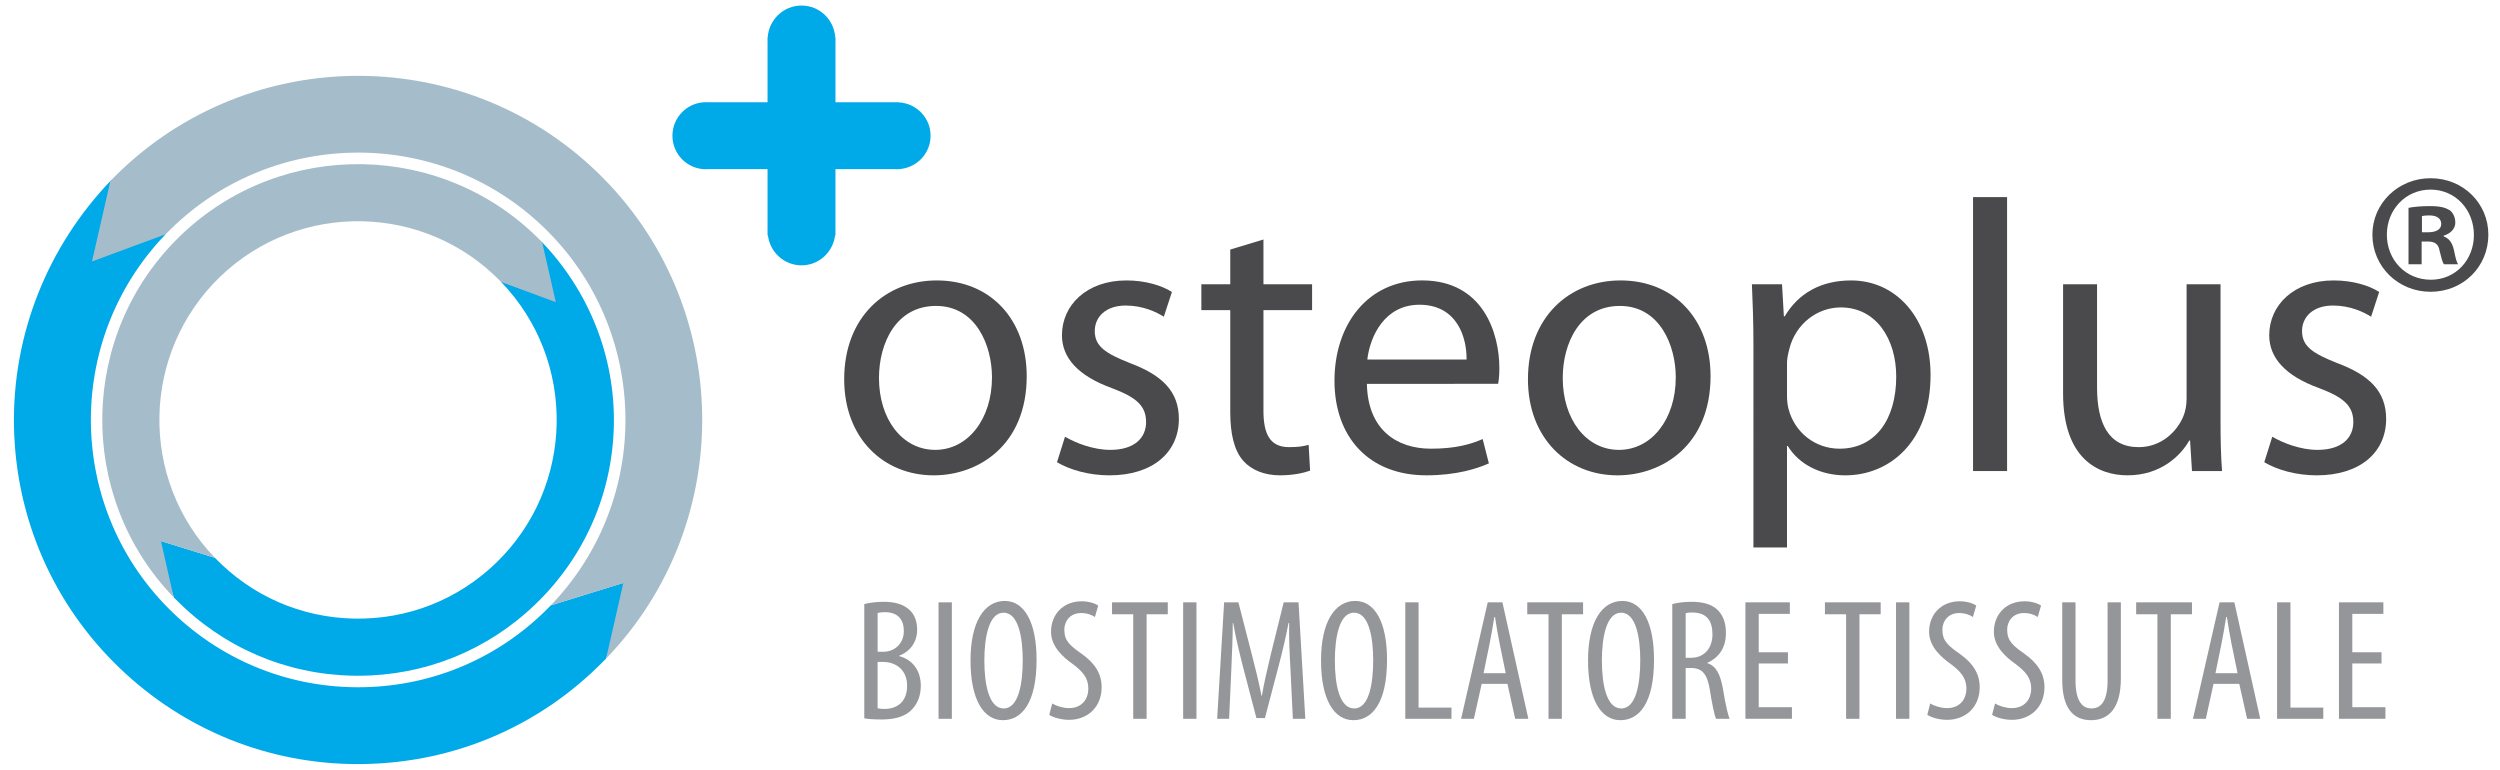 <?xml version="1.0" encoding="utf-8"?>
<!-- Generator: Adobe Illustrator 22.0.1, SVG Export Plug-In . SVG Version: 6.00 Build 0)  -->
<svg version="1.1" id="Livello_1" xmlns="http://www.w3.org/2000/svg" xmlns:xlink="http://www.w3.org/1999/xlink" x="0px" y="0px"
	 viewBox="0 0 175.4 54" style="enable-background:new 0 0 175.4 54;" xml:space="preserve">
<style type="text/css">
	.st0{fill:#959699;}
	.st1{fill:#4A4A4C;}
	.st2{fill:#00A9E8;}
	.st3{fill:#A5BCCA;}
</style>
<g>
	<g>
		<path class="st0" d="M60.639,42.382c0.386-0.1,0.847-0.159,1.368-0.159c0.74,0,1.373,0.159,1.808,0.572
			c0.354,0.324,0.531,0.809,0.531,1.392c0,0.837-0.462,1.506-1.261,1.818v0.027c0.949,0.251,1.518,1.016,1.518,2.083
			c0,0.676-0.22,1.223-0.586,1.624c-0.456,0.523-1.223,0.739-2.156,0.739c-0.606,0-0.971-0.034-1.223-0.082V42.382z M61.572,45.726
			h0.425c0.762,0,1.416-0.58,1.416-1.441c0-0.753-0.349-1.335-1.346-1.335c-0.215,0-0.387,0.024-0.494,0.059V45.726z M61.572,49.69
			c0.107,0.026,0.268,0.049,0.473,0.049c0.971,0,1.598-0.568,1.598-1.624c0-1.126-0.788-1.661-1.657-1.673h-0.414V49.69z"/>
		<rect x="65.848" y="42.26" class="st0" width="0.934" height="8.171"/>
		<path class="st0" d="M72.726,46.284c0,3.068-1.056,4.244-2.366,4.244c-1.357,0-2.269-1.443-2.269-4.193
			c0-2.707,0.971-4.173,2.403-4.173C71.883,42.162,72.726,43.677,72.726,46.284 M69.062,46.345c0,1.687,0.327,3.36,1.357,3.36
			c1.057,0,1.336-1.781,1.336-3.383c0-1.529-0.279-3.335-1.346-3.335C69.389,42.986,69.062,44.682,69.062,46.345"/>
		<path class="st0" d="M73.825,49.352c0.279,0.183,0.762,0.329,1.175,0.329c0.848,0,1.357-0.561,1.357-1.384
			c0-0.753-0.434-1.211-1.078-1.697c-0.644-0.45-1.539-1.213-1.539-2.268c0-1.235,0.858-2.146,2.156-2.146
			c0.51,0,0.96,0.157,1.154,0.302l-0.231,0.802c-0.209-0.145-0.547-0.279-0.971-0.279c-0.799,0-1.175,0.607-1.175,1.162
			c0,0.814,0.424,1.13,1.202,1.688c0.982,0.688,1.416,1.443,1.416,2.351c0,1.405-0.993,2.292-2.291,2.292
			c-0.557,0-1.153-0.183-1.384-0.352L73.825,49.352z"/>
		<polygon class="st0" points="79.507,43.097 78.021,43.097 78.021,42.26 81.932,42.26 81.932,43.097 80.446,43.097 80.446,50.431 
			79.507,50.431 		"/>
		<rect x="83.01" y="42.26" class="st0" width="0.934" height="8.171"/>
		<path class="st0" d="M90.537,46.915c-0.059-1.075-0.118-2.278-0.087-3.204h-0.047c-0.177,0.912-0.397,1.883-0.649,2.838
			l-1.008,3.831H88.15l-0.961-3.672c-0.262-1.042-0.509-2.05-0.665-2.997h-0.033c0,0.959-0.054,2.101-0.102,3.265l-0.155,3.456
			h-0.838l0.488-8.171h1.003l0.96,3.731c0.273,1.081,0.482,1.881,0.655,2.817h0.033c0.16-0.935,0.343-1.71,0.605-2.817l0.923-3.731
			h1.041l0.476,8.171h-0.873L90.537,46.915z"/>
		<path class="st0" d="M97.314,46.284c0,3.068-1.058,4.244-2.363,4.244c-1.356,0-2.268-1.443-2.268-4.193
			c0-2.707,0.971-4.173,2.398-4.173C96.477,42.162,97.314,43.677,97.314,46.284 M93.654,46.345c0,1.687,0.322,3.36,1.356,3.36
			c1.058,0,1.333-1.781,1.333-3.383c0-1.529-0.275-3.335-1.349-3.335C93.977,42.986,93.654,44.682,93.654,46.345"/>
		<polygon class="st0" points="98.595,42.26 99.527,42.26 99.527,49.645 101.835,49.645 101.835,50.431 98.595,50.431 		"/>
		<path class="st0" d="M103.954,47.982l-0.546,2.449h-0.897l1.868-8.171h1.03l1.82,8.171h-0.924l-0.542-2.449H103.954z
			 M105.641,47.231l-0.425-2.074c-0.124-0.58-0.232-1.26-0.326-1.868h-0.049c-0.097,0.617-0.22,1.323-0.329,1.868l-0.425,2.074
			H105.641z"/>
		<polygon class="st0" points="108.644,43.097 107.152,43.097 107.152,42.26 111.069,42.26 111.069,43.097 109.578,43.097 
			109.578,50.431 108.644,50.431 		"/>
		<path class="st0" d="M116.046,46.284c0,3.068-1.049,4.244-2.359,4.244c-1.359,0-2.27-1.443-2.27-4.193
			c0-2.707,0.971-4.173,2.404-4.173C115.217,42.162,116.046,43.677,116.046,46.284 M112.388,46.345c0,1.687,0.329,3.36,1.359,3.36
			c1.056,0,1.334-1.781,1.334-3.383c0-1.529-0.279-3.335-1.346-3.335C112.717,42.986,112.388,44.682,112.388,46.345"/>
		<path class="st0" d="M117.328,42.382c0.409-0.11,0.892-0.159,1.353-0.159c0.81,0,1.417,0.171,1.84,0.582
			c0.405,0.413,0.57,0.958,0.57,1.602c0,1.04-0.484,1.722-1.306,2.098v0.024c0.602,0.181,0.92,0.764,1.101,1.83
			c0.183,1.126,0.354,1.818,0.462,2.073h-0.949c-0.118-0.244-0.276-1.02-0.435-2.023c-0.179-1.117-0.533-1.543-1.331-1.543h-0.366
			v3.565h-0.94V42.382z M118.267,46.15h0.387c0.894,0,1.492-0.655,1.492-1.638c0-0.945-0.387-1.527-1.395-1.539
			c-0.183,0-0.36,0.012-0.484,0.051V46.15z"/>
		<polygon class="st0" points="125.442,46.549 123.392,46.549 123.392,49.618 125.722,49.618 125.722,50.429 122.459,50.429 
			122.459,42.26 125.576,42.26 125.576,43.07 123.392,43.07 123.392,45.763 125.442,45.763 		"/>
		<polygon class="st0" points="129.523,43.097 128.037,43.097 128.037,42.26 131.948,42.26 131.948,43.097 130.459,43.097 
			130.459,50.431 129.523,50.431 		"/>
		<rect x="133.025" y="42.26" class="st0" width="0.936" height="8.171"/>
		<path class="st0" d="M135.424,49.352c0.279,0.183,0.768,0.329,1.181,0.329c0.847,0,1.358-0.561,1.358-1.384
			c0-0.753-0.44-1.211-1.079-1.697c-0.643-0.45-1.539-1.213-1.539-2.268c0-1.235,0.857-2.146,2.156-2.146
			c0.509,0,0.961,0.157,1.154,0.302l-0.236,0.802c-0.204-0.145-0.542-0.279-0.967-0.279c-0.798,0-1.175,0.607-1.175,1.162
			c0,0.814,0.424,1.13,1.199,1.688c0.987,0.688,1.419,1.443,1.419,2.351c0,1.405-0.991,2.292-2.29,2.292
			c-0.556,0-1.154-0.183-1.384-0.352L135.424,49.352z"/>
		<path class="st0" d="M139.974,49.352c0.279,0.183,0.763,0.329,1.175,0.329c0.847,0,1.359-0.561,1.359-1.384
			c0-0.753-0.44-1.211-1.079-1.697c-0.643-0.45-1.539-1.213-1.539-2.268c0-1.235,0.857-2.146,2.154-2.146
			c0.511,0,0.955,0.157,1.156,0.302l-0.232,0.802c-0.204-0.145-0.546-0.279-0.971-0.279c-0.798,0-1.175,0.607-1.175,1.162
			c0,0.814,0.425,1.13,1.203,1.688c0.975,0.688,1.415,1.443,1.415,2.351c0,1.405-0.991,2.292-2.29,2.292
			c-0.558,0-1.154-0.183-1.384-0.352L139.974,49.352z"/>
		<path class="st0" d="M145.618,42.26v5.48c0,1.468,0.489,1.964,1.117,1.964c0.692,0,1.132-0.533,1.132-1.964v-5.48h0.933v5.335
			c0,2.121-0.875,2.933-2.088,2.933c-1.223,0-2.026-0.802-2.026-2.825V42.26H145.618z"/>
		<polygon class="st0" points="151.365,43.097 149.873,43.097 149.873,42.26 153.789,42.26 153.789,43.097 152.303,43.097 
			152.303,50.431 151.365,50.431 		"/>
		<path class="st0" d="M155.302,47.982l-0.542,2.449h-0.902l1.867-8.171h1.038l1.816,8.171h-0.922l-0.549-2.449H155.302z
			 M156.987,47.231l-0.425-2.074c-0.118-0.58-0.23-1.26-0.322-1.868h-0.053c-0.097,0.617-0.214,1.323-0.327,1.868l-0.424,2.074
			H156.987z"/>
		<polygon class="st0" points="159.761,42.26 160.698,42.26 160.698,49.645 163.002,49.645 163.002,50.431 159.761,50.431 		"/>
		<polygon class="st0" points="167.088,46.549 165.038,46.549 165.038,49.618 167.362,49.618 167.362,50.429 164.101,50.429 
			164.101,42.26 167.218,42.26 167.218,43.07 165.038,43.07 165.038,45.763 167.088,45.763 		"/>
		<path class="st1" d="M72.034,26.392c0,4.843-3.386,6.958-6.524,6.958c-3.519,0-6.282-2.603-6.282-6.742
			c0-4.358,2.897-6.933,6.496-6.933C69.49,19.675,72.034,22.408,72.034,26.392 M61.669,26.525c0,2.87,1.62,5.038,3.948,5.038
			c2.275,0,3.981-2.14,3.981-5.091c0-2.219-1.111-5.008-3.927-5.008C62.881,21.464,61.669,24.06,61.669,26.525"/>
		<path class="st1" d="M74.722,30.639c0.729,0.435,1.98,0.924,3.171,0.924c1.705,0,2.516-0.843,2.516-1.95
			c0-1.138-0.676-1.734-2.409-2.386c-2.382-0.865-3.493-2.136-3.493-3.705c0-2.114,1.733-3.847,4.523-3.847
			c1.325,0,2.489,0.354,3.192,0.812l-0.569,1.734c-0.509-0.324-1.459-0.784-2.677-0.784c-1.41,0-2.167,0.814-2.167,1.787
			c0,1.081,0.757,1.569,2.463,2.248c2.247,0.839,3.438,1.974,3.438,3.923c0,2.325-1.812,3.955-4.871,3.955
			c-1.438,0-2.763-0.379-3.681-0.92L74.722,30.639z"/>
		<path class="st1" d="M88.644,16.803v3.141h3.412v1.816h-3.412v7.066c0,1.622,0.461,2.545,1.786,2.545
			c0.655,0,1.03-0.057,1.384-0.163l0.102,1.813c-0.456,0.163-1.187,0.328-2.109,0.328c-1.11,0-2.001-0.379-2.569-1.004
			c-0.65-0.731-0.923-1.897-0.923-3.438v-7.147h-2.028v-1.816h2.028v-2.436L88.644,16.803z"/>
		<path class="st1" d="M95.902,26.93c0.059,3.222,2.088,4.55,4.496,4.55c1.706,0,2.762-0.301,3.627-0.676l0.434,1.706
			c-0.837,0.377-2.296,0.839-4.383,0.839c-4.036,0-6.449-2.683-6.449-6.638c0-3.951,2.335-7.037,6.149-7.037
			c4.309,0,5.419,3.739,5.419,6.147c0,0.489-0.034,0.837-0.087,1.109H95.902z M102.893,25.224c0.027-1.487-0.629-3.843-3.304-3.843
			c-2.435,0-3.465,2.194-3.658,3.843H102.893z"/>
		<path class="st1" d="M120.013,26.392c0,4.843-3.393,6.958-6.53,6.958c-3.518,0-6.282-2.603-6.282-6.742
			c0-4.358,2.901-6.933,6.496-6.933C117.464,19.675,120.013,22.408,120.013,26.392 M109.642,26.525c0,2.87,1.62,5.038,3.947,5.038
			c2.277,0,3.983-2.14,3.983-5.091c0-2.219-1.113-5.008-3.923-5.008C110.853,21.464,109.642,24.06,109.642,26.525"/>
		<path class="st1" d="M123.021,24.224c0-1.677-0.053-3.031-0.107-4.279h2.113l0.13,2.25h0.059c0.944-1.598,2.516-2.52,4.657-2.52
			c3.192,0,5.575,2.681,5.575,6.636c0,4.708-2.893,7.039-5.984,7.039c-1.732,0-3.245-0.763-4.033-2.06h-0.055v7.118h-2.355V24.224z
			 M125.376,27.716c0,0.352,0.027,0.676,0.108,0.977c0.431,1.649,1.868,2.787,3.58,2.787c2.516,0,3.975-2.058,3.975-5.064
			c0-2.598-1.38-4.847-3.896-4.847c-1.624,0-3.169,1.138-3.605,2.925c-0.079,0.297-0.161,0.653-0.161,0.95V27.716z"/>
		<rect x="138.429" y="13.829" class="st1" width="2.388" height="19.22"/>
		<path class="st1" d="M155.792,29.448c0,1.382,0.026,2.573,0.107,3.601h-2.109l-0.134-2.139h-0.059
			c-0.596,1.058-2.001,2.439-4.33,2.439c-2.06,0-4.521-1.167-4.521-5.741v-7.664h2.383v7.234c0,2.488,0.786,4.194,2.923,4.194
			c1.598,0,2.709-1.11,3.143-2.194c0.134-0.324,0.216-0.756,0.216-1.218v-8.016h2.382V29.448z"/>
		<path class="st1" d="M159.423,30.639c0.729,0.435,1.979,0.924,3.17,0.924c1.707,0,2.516-0.843,2.516-1.95
			c0-1.138-0.676-1.734-2.409-2.386c-2.381-0.865-3.491-2.136-3.491-3.705c0-2.114,1.734-3.847,4.521-3.847
			c1.332,0,2.496,0.354,3.192,0.812l-0.566,1.734c-0.511-0.324-1.46-0.784-2.677-0.784c-1.411,0-2.168,0.814-2.168,1.787
			c0,1.081,0.757,1.569,2.463,2.248c2.252,0.839,3.438,1.974,3.438,3.923c0,2.325-1.808,3.955-4.871,3.955
			c-1.433,0-2.763-0.379-3.681-0.92L159.423,30.639z"/>
	</g>
	<g>
		<path class="st2" d="M42.463,46.268c0.02-0.022,0.042-0.035,0.059-0.057v-0.01l1.834-5.5l-5.692,1.763l-0.022,0.009
			c-3.476,3.609-8.15,5.649-13.16,5.742c-5.012,0.09-9.759-1.769-13.369-5.244c-7.452-7.177-7.672-19.075-0.499-26.527l-3.798-3.821
			c-4.474,4.647-6.952,10.84-6.835,17.29c0.124,6.447,2.747,12.468,7.393,16.938c4.539,4.368,10.467,6.758,16.744,6.758
			c0.155,0,0.311,0,0.467-0.006c6.374-0.12,12.318-2.687,16.776-7.234"/>
		<path class="st3" d="M11.625,16.434c7.179-7.44,19.073-7.66,26.518-0.488c7.452,7.175,7.678,19.075,0.499,26.528l5.091-1.571
			l-1.212,5.308c9.238-9.593,8.954-24.911-0.639-34.149c-9.592-9.233-24.91-8.945-34.147,0.647l0.005,0.004l-1.287,5.633"/>
		<path class="st2" d="M12.231,41.956c-0.011-0.014-0.027-0.029-0.043-0.044l0.006-0.006l-1.363-4.09l4.228,1.315l0.016,0.002
			c2.586,2.685,6.057,4.198,9.78,4.269c3.729,0.069,7.253-1.311,9.936-3.896c5.541-5.337,5.708-14.18,0.37-19.721l2.828-2.836
			c3.326,3.456,5.167,8.055,5.08,12.849c-0.09,4.794-2.043,9.264-5.499,12.592c-3.369,3.246-7.773,5.021-12.441,5.021
			c-0.119,0-0.231,0-0.349-0.004c-4.737-0.086-9.158-1.999-12.468-5.374"/>
		<path class="st3" d="M35.156,19.781c-5.333-5.533-14.174-5.697-19.71-0.368c-5.537,5.337-5.703,14.182-0.371,19.72l-3.782-1.168
			l0.895,3.947c-6.867-7.127-6.652-18.514,0.478-25.382c7.13-6.866,18.514-6.652,25.382,0.477l-0.005,0.006l0.954,4.189"/>
		<path class="st2" d="M65.29,9.525c0-1.262-0.993-2.28-2.237-2.343V7.174h-0.07c-0.016,0-0.033-0.002-0.048-0.002
			s-0.027,0.002-0.043,0.002h-4.275v-4.34c0-0.018,0.005-0.038,0.005-0.056c0-0.021-0.005-0.041-0.005-0.059V2.611H58.6
			c-0.086-1.24-1.105-2.221-2.366-2.221c-1.261,0-2.28,0.981-2.372,2.221h-0.011v0.116c0,0.016-0.005,0.031-0.005,0.051
			c0,0.016,0.005,0.03,0.005,0.051v4.344h-4.275c-0.017,0-0.032-0.002-0.048-0.002c-1.298,0-2.35,1.051-2.35,2.353
			c0,1.297,1.051,2.351,2.35,2.351c0.021,0,0.037-0.007,0.053-0.007h4.27v4.309c0,0.015-0.005,0.031-0.005,0.051
			c0,0.019,0.005,0.031,0.005,0.051v0.238h0.028c0.144,1.177,1.137,2.099,2.355,2.099c1.218,0,2.21-0.922,2.355-2.099h0.027v-0.232
			c0-0.019,0.005-0.035,0.005-0.057c0-0.022-0.005-0.037-0.005-0.057v-4.302h4.265c0.022,0,0.038,0.007,0.054,0.007
			s0.037-0.007,0.053-0.007h0.065v-0.002C64.297,11.801,65.29,10.782,65.29,9.525"/>
	</g>
</g>
<g>
	<path class="st1" d="M174.583,16.463c0,2.247-1.761,4.008-4.057,4.008c-2.268,0-4.079-1.761-4.079-4.008
		c0-2.195,1.811-3.959,4.079-3.959C172.822,12.504,174.583,14.268,174.583,16.463z M167.462,16.463c0,1.763,1.303,3.163,3.09,3.163
		c1.738,0,3.017-1.399,3.017-3.137c0-1.763-1.28-3.186-3.043-3.186C168.765,13.303,167.462,14.726,167.462,16.463z M169.901,18.541
		h-0.92v-3.959c0.364-0.072,0.869-0.122,1.521-0.122c0.749,0,1.087,0.122,1.376,0.291c0.218,0.167,0.387,0.482,0.387,0.869
		c0,0.434-0.338,0.772-0.819,0.915v0.049c0.385,0.145,0.602,0.435,0.723,0.965c0.12,0.603,0.193,0.845,0.289,0.991h-0.988
		c-0.122-0.145-0.193-0.507-0.314-0.967c-0.073-0.435-0.314-0.627-0.822-0.627h-0.432V18.541z M169.924,16.296h0.433
		c0.507,0,0.92-0.169,0.92-0.58c0-0.362-0.267-0.603-0.845-0.603c-0.244,0-0.413,0.023-0.508,0.047V16.296z"/>
</g>
</svg>
